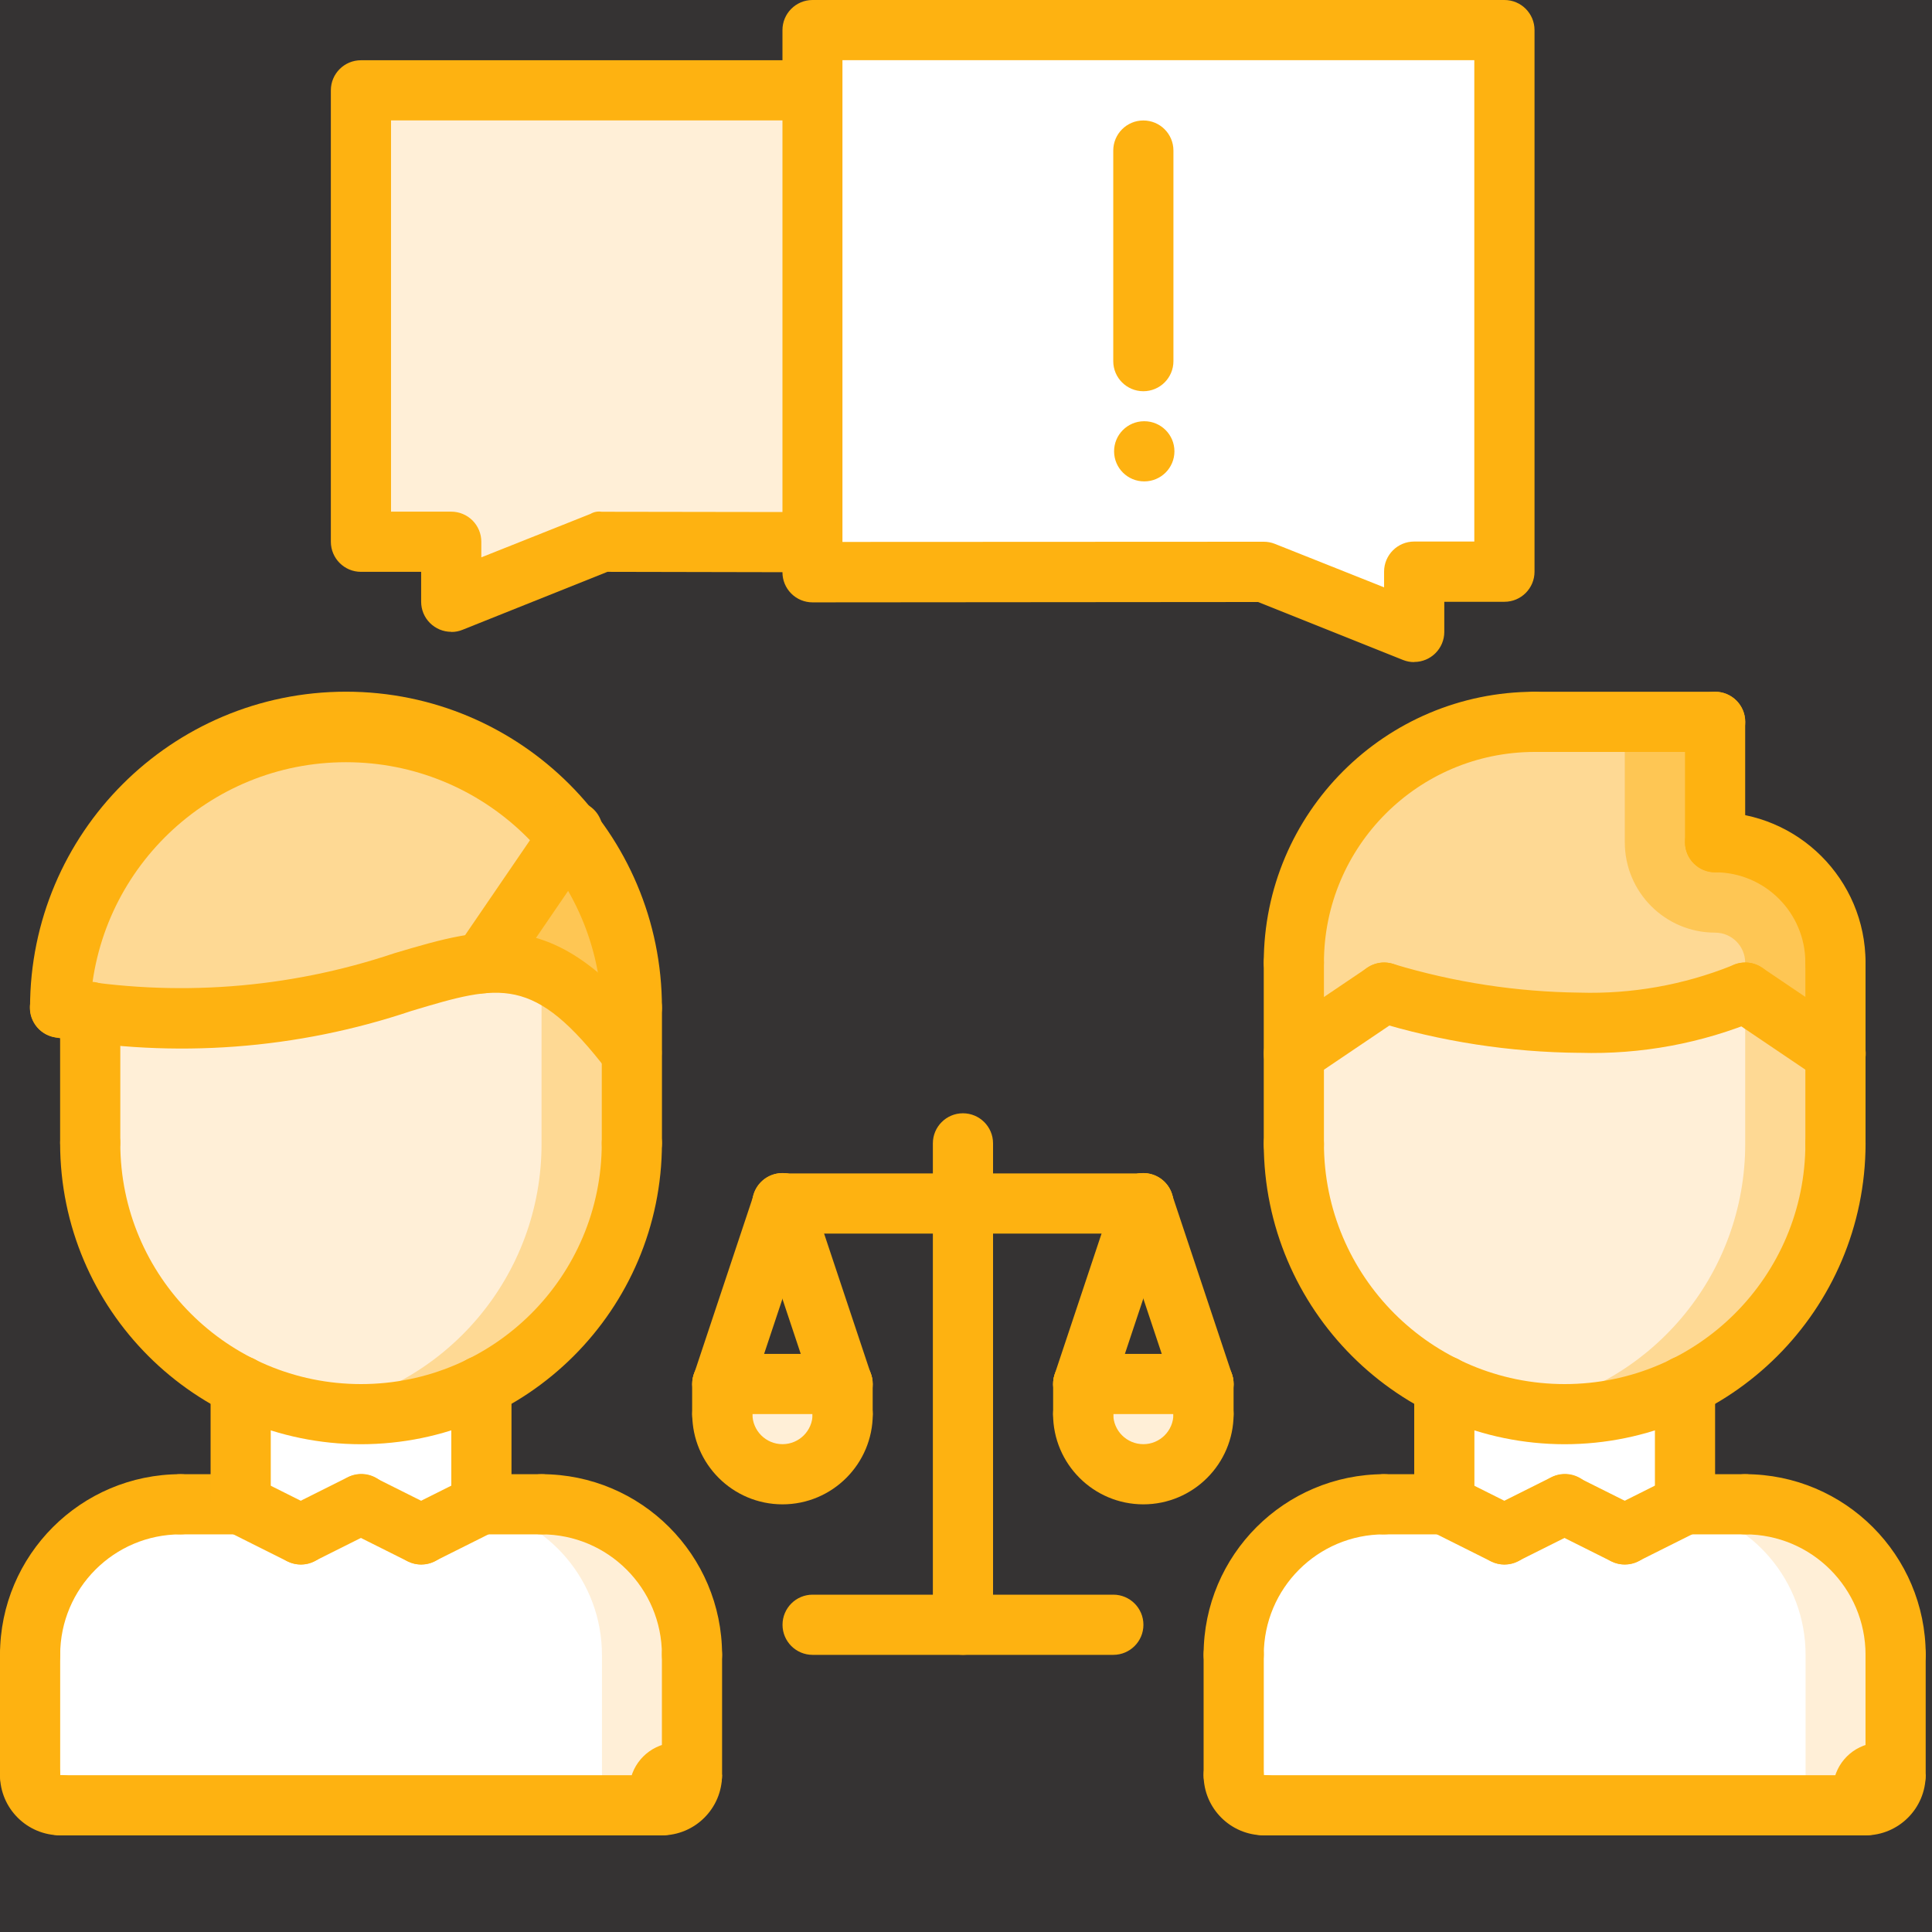 <svg width="60" height="60" viewBox="0 0 60 60" fill="none" xmlns="http://www.w3.org/2000/svg">
<rect x="0" y="0" width="60" height="60" fill="#333333" stroke="none"/>
<rect opacity="0.01" width="60" height="60" fill="#FF0000"/>
<path d="M25.23 2.807V16.833H25.221L18.69 16.824L14.018 18.693V16.824H11.213V2.807H25.23Z" fill="#FFEFD7"/>
<path d="M46.724 0.938V17.759H43.92V19.628L39.248 17.759L25.23 17.768V0.938H46.724Z" fill="white"/>
<path d="M57.003 29.898V32.721L54.2 30.834C52.572 31.506 50.82 31.824 49.061 31.769C47.002 31.749 44.957 31.434 42.987 30.834L40.184 32.721V29.9C40.183 27.917 40.97 26.015 42.372 24.613C43.775 23.21 45.677 22.423 47.66 22.424H53.267V26.162C55.33 26.162 57.003 27.835 57.003 29.898Z" fill="#FED994"/>
<path d="M53.264 28.964C53.78 28.964 54.198 29.382 54.198 29.898V30.833L57.002 32.72V29.898C57.002 28.907 56.608 27.956 55.907 27.255C55.206 26.554 54.255 26.16 53.264 26.16V22.422H50.46V26.16C50.46 27.709 51.715 28.964 53.264 28.964Z" fill="#FEC654"/>
<path d="M57.003 32.721V35.505C57.011 38.51 55.416 41.291 52.818 42.8C50.219 44.31 47.013 44.319 44.407 42.824C41.801 41.328 40.19 38.556 40.182 35.551V32.721L42.985 30.834C44.955 31.434 47 31.748 49.059 31.768C50.818 31.824 52.57 31.505 54.198 30.834L57.003 32.721Z" fill="#FFEFD7"/>
<path d="M54.199 30.831V35.502C54.212 39.608 51.243 43.116 47.191 43.782C49.632 44.203 52.133 43.524 54.026 41.927C55.918 40.331 57.009 37.98 57.006 35.504V32.724L54.199 30.831Z" fill="#FED994"/>
<path d="M48.593 43.913C49.89 43.913 51.169 43.612 52.331 43.034V46.716L50.462 47.651L48.593 46.716L46.724 47.651L44.855 46.716V43.034C46.016 43.612 47.295 43.913 48.593 43.913Z" fill="white"/>
<path d="M54.2 46.718C55.44 46.717 56.629 47.209 57.505 48.085C58.382 48.962 58.874 50.151 58.873 51.39V55.128C58.871 55.644 58.453 56.061 57.938 56.063H39.257C39.008 56.064 38.769 55.966 38.592 55.791C38.415 55.616 38.315 55.377 38.313 55.128V51.39C38.314 48.81 40.406 46.719 42.986 46.718H44.855L46.724 47.652L48.593 46.718L50.462 47.652L52.331 46.718H54.2Z" fill="white"/>
<path d="M54.201 46.718H52.332L52.182 46.796C54.428 47.17 56.074 49.113 56.074 51.39V55.128C56.072 55.644 55.655 56.061 55.14 56.063H57.946C58.462 56.061 58.879 55.644 58.881 55.128V51.39C58.882 50.149 58.389 48.959 57.511 48.082C56.633 47.206 55.441 46.715 54.201 46.718Z" fill="#FFEFD7"/>
<path d="M26.165 42.98L26.174 43.914C26.174 44.947 25.337 45.783 24.305 45.783C23.273 45.783 22.436 44.947 22.436 43.914H22.427V42.98L26.165 42.98Z" fill="#FFEFD7"/>
<path d="M37.374 42.98L37.383 43.914C37.383 44.947 36.546 45.783 35.514 45.783C34.481 45.783 33.645 44.947 33.645 43.914H33.636V42.98L37.374 42.98Z" fill="#FFEFD7"/>
<path d="M19.623 31.299V32.7C17.823 30.344 16.501 29.784 14.973 29.916L17.748 25.851C18.967 27.405 19.627 29.324 19.623 31.299Z" fill="#FEC654"/>
<path d="M17.754 25.851L14.979 29.916C12.494 30.15 9.456 32.252 2.804 31.416C2.504 31.388 2.187 31.341 1.869 31.295C1.869 27.502 4.278 24.127 7.867 22.897C11.455 21.666 15.428 22.852 17.756 25.847L17.754 25.851Z" fill="#FED994"/>
<path d="M19.623 32.7V35.504C19.623 40.148 15.857 43.914 11.212 43.914C6.567 43.914 2.802 40.148 2.802 35.504V31.419C9.456 32.252 12.492 30.148 14.977 29.919C16.501 29.788 17.818 30.349 19.627 32.703L19.623 32.7Z" fill="#FFEFD7"/>
<path d="M16.818 30.198V35.504C16.831 39.61 13.861 43.118 9.81 43.784C12.25 44.204 14.751 43.526 16.644 41.929C18.537 40.333 19.627 37.981 19.624 35.505V32.702C18.917 31.642 17.951 30.78 16.818 30.198V30.198Z" fill="#FED994"/>
<path d="M11.213 43.913C12.51 43.913 13.79 43.612 14.951 43.034V46.716L13.082 47.651L11.213 46.716L9.344 47.651L7.475 46.716V43.034C8.636 43.612 9.915 43.913 11.213 43.913Z" fill="white"/>
<path d="M16.819 46.718C19.399 46.719 21.491 48.81 21.492 51.39V55.128C21.49 55.644 21.073 56.061 20.557 56.063H1.876C1.627 56.064 1.388 55.966 1.211 55.791C1.034 55.616 0.934 55.377 0.933 55.128V51.39C0.933 48.81 3.025 46.719 5.605 46.718H7.474L9.343 47.652L11.212 46.718L13.081 47.652L14.95 46.718L16.819 46.718Z" fill="white"/>
<path d="M16.821 46.718H14.952L14.802 46.796C17.046 47.173 18.691 49.114 18.694 51.39V55.128C18.693 55.644 18.275 56.061 17.76 56.063H20.566C21.082 56.061 21.499 55.644 21.501 55.128V51.39C21.5 50.15 21.007 48.961 20.129 48.084C19.251 47.208 18.061 46.716 16.821 46.718Z" fill="#FFEFD7"/>
<path fill-rule="evenodd" clip-rule="evenodd" d="M43.572 20.496C43.682 20.54 43.8 20.563 43.918 20.562L43.92 20.558C44.435 20.558 44.853 20.14 44.854 19.625V18.689H46.722C47.238 18.689 47.656 18.27 47.656 17.754V0.935C47.656 0.418 47.238 0 46.722 0H25.228C24.715 0.003 24.3 0.421 24.3 0.935V17.772C24.299 18.02 24.398 18.258 24.573 18.433C24.748 18.609 24.986 18.707 25.234 18.707L39.072 18.696L43.572 20.496ZM39.592 16.89C39.482 16.846 39.364 16.824 39.246 16.824L26.163 16.83V1.869H45.786V16.818H43.918C43.403 16.818 42.985 17.236 42.984 17.751V18.24L39.592 16.89Z" fill="#FEB211"/>
<path d="M14.013 19.622C13.765 19.622 13.528 19.523 13.353 19.348C13.177 19.173 13.079 18.935 13.079 18.687V17.759H11.21C10.694 17.759 10.275 17.34 10.275 16.824V2.805C10.275 2.289 10.694 1.871 11.21 1.871H25.221C25.555 1.871 25.864 2.049 26.031 2.338C26.198 2.627 26.198 2.983 26.031 3.272C25.864 3.562 25.555 3.74 25.221 3.74H12.144V15.89H14.013C14.261 15.89 14.499 15.988 14.674 16.163C14.849 16.339 14.948 16.576 14.948 16.824V17.309L18.339 15.959C18.444 15.897 18.567 15.874 18.687 15.893L25.223 15.903C25.739 15.903 26.157 16.322 26.157 16.838C26.157 17.354 25.739 17.772 25.223 17.772L18.864 17.759L14.364 19.559C14.254 19.604 14.136 19.627 14.016 19.626L14.013 19.622Z" fill="#FEB211"/>
<path d="M35.508 12.15C34.992 12.15 34.573 11.732 34.573 11.216V4.676C34.573 4.16 34.992 3.741 35.508 3.741C36.024 3.741 36.442 4.16 36.442 4.676V11.216C36.442 11.732 36.024 12.15 35.508 12.15Z" fill="#FEB211"/>
<path d="M35.538 14.95C35.022 14.953 34.602 14.537 34.599 14.021C34.596 13.505 35.012 13.084 35.528 13.082H35.538C36.054 13.082 36.473 13.5 36.473 14.016C36.473 14.532 36.054 14.95 35.538 14.95Z" fill="#FEB211"/>
<path d="M2.802 36.398C2.554 36.398 2.316 36.3 2.14 36.124C1.965 35.949 1.867 35.711 1.867 35.463V31.424C1.867 31.09 2.045 30.781 2.334 30.614C2.624 30.448 2.98 30.448 3.269 30.614C3.558 30.781 3.736 31.09 3.736 31.424V35.463C3.736 35.979 3.318 36.398 2.802 36.398Z" fill="#FEB211"/>
<path d="M19.623 36.437C19.375 36.437 19.137 36.339 18.962 36.164C18.786 35.988 18.688 35.75 18.689 35.502V31.293C18.689 30.777 19.107 30.359 19.623 30.359C20.139 30.359 20.558 30.777 20.558 31.293V35.502C20.558 35.75 20.459 35.988 20.284 36.163C20.108 36.338 19.871 36.437 19.623 36.437Z" fill="#FEB211"/>
<path d="M19.623 32.228C19.375 32.228 19.137 32.13 18.961 31.954C18.786 31.779 18.688 31.541 18.688 31.293C18.512 27.034 15.008 23.671 10.745 23.671C6.482 23.671 2.977 27.034 2.802 31.293C2.802 31.809 2.383 32.228 1.867 32.228C1.351 32.228 0.933 31.809 0.933 31.293C0.933 25.874 5.326 21.481 10.745 21.481C16.164 21.481 20.557 25.874 20.557 31.293C20.558 31.541 20.459 31.779 20.284 31.954C20.108 32.13 19.871 32.228 19.623 32.228Z" fill="#FEB211"/>
<path d="M19.625 33.632C19.331 33.635 19.053 33.499 18.875 33.266C16.578 30.266 15.545 30.566 12.779 31.395C9.219 32.593 5.414 32.876 1.716 32.217C1.206 32.137 0.859 31.658 0.939 31.148C1.02 30.638 1.499 30.29 2.009 30.371C5.431 30.975 8.951 30.711 12.245 29.604C15.168 28.736 17.277 28.104 20.36 32.129C20.573 32.411 20.609 32.79 20.452 33.108C20.295 33.425 19.973 33.627 19.619 33.629L19.625 33.632Z" fill="#FEB211"/>
<path d="M14.973 30.854C14.627 30.853 14.31 30.661 14.149 30.355C13.988 30.049 14.008 29.678 14.204 29.393L16.988 25.319C17.167 25.025 17.494 24.853 17.838 24.873C18.183 24.893 18.488 25.101 18.633 25.413C18.778 25.726 18.738 26.093 18.531 26.369L15.747 30.443C15.572 30.697 15.283 30.849 14.975 30.849L14.973 30.854Z" fill="#FEB211"/>
<path d="M0.935 52.323C0.687 52.324 0.449 52.225 0.273 52.05C0.098 51.875 -0 51.637 1.20948e-06 51.389C0.003 48.293 2.512 45.785 5.607 45.782C6.123 45.782 6.542 46.2 6.542 46.716C6.542 47.232 6.123 47.651 5.607 47.651C3.543 47.652 1.871 49.325 1.869 51.389C1.869 51.637 1.771 51.875 1.596 52.05C1.42 52.225 1.182 52.324 0.935 52.323Z" fill="#FEB211"/>
<path d="M7.475 47.651H5.607C5.091 47.651 4.673 47.232 4.673 46.716C4.673 46.2 5.091 45.782 5.607 45.782H7.475C7.991 45.782 8.409 46.2 8.409 46.716C8.409 47.232 7.991 47.651 7.475 47.651Z" fill="#FEB211"/>
<path d="M0.935 56.061C0.687 56.062 0.449 55.963 0.273 55.788C0.098 55.612 -0 55.375 1.20948e-06 55.127V51.389C1.20948e-06 50.873 0.418 50.454 0.935 50.454C1.451 50.454 1.869 50.873 1.869 51.389V55.127C1.869 55.375 1.771 55.612 1.596 55.788C1.42 55.963 1.182 56.062 0.935 56.061Z" fill="#FEB211"/>
<path d="M21.491 52.323C21.243 52.324 21.005 52.225 20.83 52.05C20.654 51.875 20.556 51.637 20.556 51.389C20.555 49.325 18.882 47.652 16.818 47.651C16.302 47.651 15.884 47.232 15.884 46.716C15.884 46.2 16.302 45.782 16.818 45.782C19.914 45.785 22.422 48.293 22.425 51.389C22.425 51.905 22.007 52.323 21.491 52.323Z" fill="#FEB211"/>
<path d="M16.818 47.651H14.95C14.434 47.651 14.016 47.232 14.016 46.716C14.016 46.2 14.434 45.782 14.95 45.782H16.818C17.334 45.782 17.752 46.2 17.752 46.716C17.752 47.232 17.334 47.651 16.818 47.651Z" fill="#FEB211"/>
<path d="M21.49 56.061C21.242 56.062 21.004 55.963 20.829 55.788C20.654 55.612 20.555 55.375 20.556 55.127V51.389C20.556 50.873 20.974 50.454 21.49 50.454C22.006 50.454 22.425 50.873 22.425 51.389V55.127C22.425 55.643 22.006 56.061 21.49 56.061Z" fill="#FEB211"/>
<path d="M7.475 47.651C7.227 47.651 6.989 47.553 6.813 47.378C6.638 47.202 6.54 46.965 6.54 46.717V43.038C6.54 42.522 6.958 42.104 7.475 42.104C7.991 42.104 8.409 42.522 8.409 43.038V46.717C8.409 47.233 7.991 47.651 7.475 47.651Z" fill="#FEB211"/>
<path d="M14.95 47.651C14.702 47.651 14.464 47.553 14.289 47.378C14.114 47.202 14.015 46.965 14.016 46.717V43.038C14.016 42.522 14.434 42.104 14.95 42.104C15.466 42.104 15.885 42.522 15.885 43.038V46.717C15.885 47.233 15.466 47.651 14.95 47.651Z" fill="#FEB211"/>
<path d="M11.211 44.852C6.053 44.846 1.873 40.666 1.867 35.508C1.867 34.992 2.286 34.574 2.802 34.574C3.318 34.574 3.736 34.992 3.736 35.508C3.736 39.637 7.083 42.984 11.212 42.984C15.341 42.984 18.688 39.637 18.688 35.508C18.688 35.174 18.866 34.866 19.155 34.699C19.445 34.532 19.801 34.532 20.09 34.699C20.379 34.866 20.557 35.174 20.557 35.508C20.551 40.667 16.369 44.847 11.211 44.852Z" fill="#FEB211"/>
<path d="M9.344 48.589C9.199 48.589 9.056 48.555 8.927 48.491L7.058 47.556C6.759 47.407 6.563 47.109 6.543 46.776C6.523 46.443 6.682 46.124 6.961 45.94C7.24 45.756 7.596 45.734 7.895 45.884L9.764 46.819C10.151 47.013 10.354 47.448 10.254 47.87C10.154 48.292 9.777 48.589 9.344 48.589Z" fill="#FEB211"/>
<path d="M9.346 48.585C8.912 48.587 8.533 48.289 8.433 47.866C8.332 47.443 8.537 47.007 8.926 46.814L10.795 45.879C11.094 45.725 11.453 45.744 11.734 45.928C12.015 46.112 12.176 46.433 12.155 46.769C12.134 47.104 11.934 47.403 11.632 47.55L9.763 48.485C9.634 48.55 9.491 48.585 9.346 48.585Z" fill="#FEB211"/>
<path d="M13.085 48.585C12.65 48.587 12.271 48.289 12.171 47.866C12.07 47.443 12.275 47.007 12.665 46.814L14.534 45.879C14.832 45.725 15.191 45.744 15.472 45.928C15.753 46.112 15.914 46.433 15.893 46.769C15.872 47.104 15.672 47.403 15.37 47.55L13.502 48.485C13.372 48.55 13.229 48.584 13.085 48.584V48.585Z" fill="#FEB211"/>
<path d="M13.082 48.589C12.937 48.589 12.795 48.555 12.665 48.491L10.796 47.556C10.497 47.407 10.301 47.109 10.281 46.776C10.261 46.443 10.421 46.124 10.7 45.94C10.978 45.756 11.334 45.734 11.633 45.884L13.502 46.819C13.889 47.013 14.093 47.448 13.993 47.87C13.893 48.292 13.515 48.589 13.082 48.589Z" fill="#FEB211"/>
<path d="M1.872 56.997C0.839 56.996 0.002 56.16 0 55.127C0 54.611 0.418 54.192 0.934 54.192C1.451 54.192 1.869 54.611 1.869 55.127C2.212 55.113 2.535 55.288 2.711 55.583C2.886 55.878 2.886 56.246 2.711 56.541C2.535 56.836 2.212 57.011 1.869 56.997H1.872Z" fill="#FEB211"/>
<path d="M20.552 56.999C19.893 56.778 19.477 56.128 19.552 55.437C19.626 54.746 20.172 54.2 20.863 54.126C21.554 54.051 22.204 54.468 22.424 55.127C22.423 56.16 21.586 56.997 20.552 56.999Z" fill="#FEB211"/>
<path d="M20.553 57H1.872C1.356 57 0.938 56.582 0.938 56.066C0.938 55.55 1.356 55.131 1.872 55.131H20.553C21.069 55.131 21.488 55.55 21.488 56.066C21.488 56.582 21.069 57 20.553 57Z" fill="#FEB211"/>
<path d="M38.313 52.323C38.065 52.324 37.828 52.225 37.652 52.05C37.477 51.875 37.379 51.637 37.379 51.389C37.382 48.293 39.891 45.785 42.986 45.782C43.502 45.782 43.92 46.2 43.92 46.716C43.92 47.232 43.502 47.651 42.986 47.651C40.922 47.652 39.25 49.325 39.248 51.389C39.248 51.637 39.15 51.875 38.975 52.05C38.799 52.225 38.561 52.324 38.313 52.323Z" fill="#FEB211"/>
<path d="M44.853 47.651H42.985C42.651 47.651 42.343 47.473 42.176 47.184C42.009 46.894 42.009 46.538 42.176 46.249C42.343 45.96 42.651 45.782 42.985 45.782H44.853C45.369 45.782 45.787 46.2 45.787 46.716C45.787 47.232 45.369 47.651 44.853 47.651Z" fill="#FEB211"/>
<path d="M38.313 56.061C38.065 56.062 37.828 55.963 37.652 55.788C37.477 55.612 37.379 55.375 37.379 55.127V51.389C37.379 50.873 37.797 50.454 38.313 50.454C38.83 50.454 39.248 50.873 39.248 51.389V55.127C39.248 55.375 39.15 55.612 38.975 55.788C38.799 55.963 38.561 56.062 38.313 56.061Z" fill="#FEB211"/>
<path d="M58.871 52.323C58.623 52.324 58.385 52.225 58.209 52.05C58.034 51.875 57.936 51.637 57.936 51.389C57.934 49.325 56.262 47.652 54.198 47.651C53.864 47.651 53.556 47.473 53.389 47.184C53.222 46.894 53.222 46.538 53.389 46.249C53.556 45.96 53.864 45.782 54.198 45.782C57.294 45.785 59.802 48.293 59.805 51.389C59.805 51.905 59.387 52.323 58.871 52.323Z" fill="#FEB211"/>
<path d="M54.197 47.651H52.329C51.813 47.651 51.395 47.232 51.395 46.716C51.395 46.2 51.813 45.782 52.329 45.782H54.197C54.713 45.782 55.131 46.2 55.131 46.716C55.131 47.232 54.713 47.651 54.197 47.651Z" fill="#FEB211"/>
<path d="M58.87 56.061C58.622 56.062 58.384 55.963 58.209 55.788C58.033 55.612 57.935 55.375 57.935 55.127V51.389C57.935 50.873 58.354 50.454 58.87 50.454C59.386 50.454 59.804 50.873 59.804 51.389V55.127C59.804 55.643 59.386 56.061 58.87 56.061Z" fill="#FEB211"/>
<path d="M44.854 47.651C44.606 47.651 44.368 47.553 44.193 47.378C44.018 47.202 43.919 46.965 43.92 46.717V43.038C43.92 42.522 44.338 42.104 44.854 42.104C45.37 42.104 45.789 42.522 45.789 43.038V46.717C45.789 47.233 45.37 47.651 44.854 47.651Z" fill="#FEB211"/>
<path d="M52.329 47.651C52.081 47.651 51.843 47.553 51.668 47.378C51.492 47.202 51.394 46.965 51.395 46.717V43.038C51.395 42.522 51.813 42.104 52.329 42.104C52.845 42.104 53.264 42.522 53.264 43.038V46.717C53.264 47.233 52.845 47.651 52.329 47.651Z" fill="#FEB211"/>
<path d="M48.592 44.852C43.434 44.847 39.253 40.667 39.247 35.508C39.247 34.992 39.666 34.574 40.182 34.574C40.698 34.574 41.116 34.992 41.116 35.508C41.116 39.637 44.463 42.984 48.592 42.984C52.721 42.984 56.068 39.637 56.068 35.508C56.068 35.174 56.246 34.866 56.535 34.699C56.825 34.532 57.181 34.532 57.47 34.699C57.759 34.866 57.937 35.174 57.937 35.508C57.931 40.667 53.751 44.847 48.592 44.852Z" fill="#FEB211"/>
<path d="M40.182 36.484C39.934 36.485 39.696 36.387 39.52 36.211C39.345 36.036 39.247 35.798 39.247 35.55V29.893C39.247 29.377 39.666 28.959 40.182 28.959C40.698 28.959 41.116 29.377 41.116 29.893V35.544C41.117 35.792 41.018 36.03 40.843 36.205C40.667 36.381 40.429 36.479 40.182 36.478V36.484Z" fill="#FEB211"/>
<path d="M57.002 36.444C56.486 36.444 56.067 36.026 56.067 35.51V29.898C56.067 29.382 56.486 28.964 57.002 28.964C57.518 28.964 57.936 29.382 57.936 29.898V35.51C57.936 36.026 57.518 36.444 57.002 36.444Z" fill="#FEB211"/>
<path d="M57.002 30.827C56.754 30.827 56.516 30.729 56.34 30.553C56.165 30.378 56.067 30.14 56.067 29.892C56.065 28.345 54.811 27.092 53.264 27.09C52.748 27.09 52.329 26.672 52.329 26.156C52.329 25.64 52.748 25.221 53.264 25.221C55.843 25.224 57.933 27.313 57.936 29.892C57.937 30.14 57.838 30.378 57.663 30.553C57.487 30.729 57.25 30.827 57.002 30.827Z" fill="#FEB211"/>
<path d="M53.264 27.09C52.748 27.09 52.329 26.672 52.329 26.155V22.417C52.329 21.901 52.748 21.483 53.264 21.483C53.78 21.483 54.198 21.901 54.198 22.417V26.155C54.198 26.672 53.78 27.09 53.264 27.09Z" fill="#FEB211"/>
<path d="M53.265 23.352H47.658C47.142 23.352 46.724 22.933 46.724 22.417C46.724 21.901 47.142 21.483 47.658 21.483H53.265C53.781 21.483 54.2 21.901 54.2 22.417C54.2 22.933 53.781 23.352 53.265 23.352Z" fill="#FEB211"/>
<path d="M40.182 30.828C39.934 30.828 39.696 30.73 39.52 30.555C39.345 30.379 39.247 30.141 39.247 29.893C39.252 25.25 43.015 21.488 47.658 21.483C48.174 21.483 48.592 21.901 48.592 22.417C48.592 22.933 48.174 23.352 47.658 23.352C44.047 23.356 41.12 26.282 41.116 29.893C41.117 30.141 41.018 30.379 40.843 30.555C40.667 30.73 40.429 30.828 40.182 30.828Z" fill="#FEB211"/>
<path d="M57.001 33.656C56.815 33.656 56.634 33.6 56.479 33.497L53.676 31.604C53.248 31.314 53.136 30.732 53.426 30.304C53.716 29.876 54.298 29.764 54.726 30.054L57.529 31.947C57.871 32.177 58.022 32.603 57.901 32.996C57.781 33.39 57.417 33.658 57.006 33.657L57.001 33.656Z" fill="#FEB211"/>
<path d="M49.059 32.697C46.899 32.679 44.754 32.348 42.69 31.715C42.373 31.61 42.136 31.344 42.068 31.017C42.001 30.69 42.113 30.351 42.362 30.129C42.612 29.907 42.961 29.835 43.278 29.94C45.153 30.506 47.099 30.805 49.059 30.827C50.675 30.875 52.285 30.589 53.786 29.988C54.249 29.759 54.81 29.949 55.039 30.411C55.268 30.874 55.079 31.435 54.616 31.664C52.859 32.401 50.964 32.753 49.059 32.696V32.697Z" fill="#FEB211"/>
<path d="M40.184 33.656C39.772 33.657 39.408 33.388 39.288 32.995C39.168 32.601 39.319 32.175 39.66 31.946L42.464 30.053C42.892 29.763 43.474 29.875 43.764 30.303C44.053 30.73 43.942 31.312 43.514 31.602L40.71 33.495C40.554 33.6 40.371 33.656 40.184 33.656Z" fill="#FEB211"/>
<path d="M46.722 48.589C46.577 48.589 46.434 48.555 46.305 48.491L44.436 47.556C44.137 47.407 43.941 47.109 43.921 46.776C43.901 46.443 44.06 46.124 44.339 45.94C44.618 45.756 44.974 45.734 45.273 45.884L47.142 46.819C47.529 47.013 47.732 47.448 47.632 47.87C47.532 48.292 47.155 48.589 46.722 48.589Z" fill="#FEB211"/>
<path d="M46.725 48.585C46.29 48.587 45.912 48.289 45.811 47.866C45.711 47.443 45.916 47.007 46.305 46.814L48.174 45.879C48.473 45.725 48.831 45.744 49.113 45.928C49.394 46.112 49.555 46.433 49.534 46.769C49.513 47.104 49.313 47.403 49.011 47.55L47.142 48.485C47.013 48.55 46.87 48.584 46.725 48.584V48.585Z" fill="#FEB211"/>
<path d="M50.463 48.585C50.029 48.587 49.65 48.289 49.55 47.866C49.449 47.443 49.654 47.007 50.043 46.814L51.912 45.879C52.373 45.654 52.929 45.842 53.158 46.3C53.388 46.758 53.205 47.316 52.749 47.55L50.88 48.485C50.751 48.55 50.608 48.584 50.463 48.584V48.585Z" fill="#FEB211"/>
<path d="M50.46 48.588C50.315 48.588 50.173 48.555 50.043 48.491L48.174 47.556C47.712 47.325 47.525 46.763 47.756 46.301C47.987 45.84 48.549 45.653 49.011 45.884L50.88 46.818C51.268 47.012 51.471 47.448 51.371 47.87C51.271 48.291 50.894 48.589 50.46 48.588Z" fill="#FEB211"/>
<path d="M39.251 56.997C38.218 56.996 37.381 56.16 37.379 55.127C37.379 54.611 37.797 54.192 38.313 54.192C38.83 54.192 39.248 54.611 39.248 55.127C39.591 55.113 39.914 55.288 40.09 55.583C40.265 55.878 40.265 56.246 40.09 56.541C39.914 56.836 39.591 57.011 39.248 56.997H39.251Z" fill="#FEB211"/>
<path d="M57.931 56.999C57.272 56.778 56.856 56.128 56.931 55.437C57.005 54.746 57.551 54.2 58.242 54.126C58.933 54.051 59.583 54.468 59.803 55.127C59.802 56.16 58.965 56.997 57.931 56.999Z" fill="#FEB211"/>
<path d="M57.933 57H39.252C38.918 57 38.609 56.822 38.443 56.533C38.276 56.244 38.276 55.888 38.443 55.599C38.609 55.309 38.918 55.131 39.252 55.131H57.933C58.449 55.131 58.867 55.55 58.867 56.066C58.867 56.582 58.449 57 57.933 57Z" fill="#FEB211"/>
<path d="M35.508 38.31H24.302C23.786 38.31 23.367 37.892 23.367 37.376C23.367 36.86 23.786 36.441 24.302 36.441H35.508C36.024 36.441 36.443 36.86 36.443 37.376C36.443 37.892 36.024 38.31 35.508 38.31Z" fill="#FEB211"/>
<path d="M29.905 51.392C29.389 51.392 28.971 50.973 28.971 50.457V35.508C28.971 34.992 29.389 34.574 29.905 34.574C30.421 34.574 30.84 34.992 30.84 35.508V50.457C30.84 50.705 30.742 50.943 30.566 51.119C30.391 51.294 30.153 51.392 29.905 51.392Z" fill="#FEB211"/>
<path d="M34.575 51.393H25.236C24.72 51.393 24.302 50.975 24.302 50.459C24.302 49.943 24.72 49.524 25.236 49.524H34.575C35.091 49.524 35.51 49.943 35.51 50.459C35.51 50.975 35.091 51.393 34.575 51.393Z" fill="#FEB211"/>
<path d="M35.508 46.719C33.96 46.718 32.706 45.464 32.704 43.916C32.704 43.4 33.123 42.981 33.639 42.981C34.155 42.981 34.573 43.4 34.573 43.916C34.573 44.432 34.992 44.85 35.508 44.85C36.024 44.85 36.442 44.432 36.442 43.916C36.442 43.4 36.861 42.981 37.377 42.981C37.893 42.981 38.311 43.4 38.311 43.916C38.309 45.464 37.055 46.718 35.508 46.719Z" fill="#FEB211"/>
<path d="M33.639 43.914C33.339 43.913 33.057 43.768 32.882 43.524C32.706 43.281 32.658 42.968 32.752 42.683L34.62 37.079C34.723 36.759 34.99 36.519 35.319 36.45C35.648 36.382 35.989 36.495 36.211 36.748C36.433 37 36.502 37.352 36.393 37.67L34.525 43.275C34.398 43.657 34.041 43.914 33.639 43.914Z" fill="#FEB211"/>
<path d="M37.375 43.916C36.973 43.916 36.616 43.658 36.489 43.276L34.621 37.671C34.512 37.353 34.581 37.001 34.804 36.749C35.026 36.497 35.366 36.383 35.695 36.452C36.024 36.52 36.291 36.76 36.394 37.08L38.262 42.684C38.357 42.969 38.309 43.282 38.133 43.526C37.958 43.77 37.676 43.915 37.375 43.916Z" fill="#FEB211"/>
<path d="M24.302 46.719C22.754 46.718 21.5 45.464 21.498 43.916C21.498 43.4 21.916 42.981 22.433 42.981C22.949 42.981 23.367 43.4 23.367 43.916C23.367 44.432 23.785 44.85 24.302 44.85C24.818 44.85 25.236 44.432 25.236 43.916C25.236 43.4 25.654 42.981 26.171 42.981C26.687 42.981 27.105 43.4 27.105 43.916C27.103 45.464 25.849 46.718 24.302 46.719Z" fill="#FEB211"/>
<path d="M22.433 43.914C22.133 43.913 21.851 43.768 21.676 43.524C21.501 43.281 21.453 42.967 21.548 42.683L23.415 37.079C23.518 36.759 23.785 36.519 24.114 36.45C24.444 36.382 24.784 36.495 25.006 36.748C25.228 37 25.298 37.352 25.188 37.67L23.321 43.275C23.193 43.656 22.836 43.913 22.434 43.914H22.433Z" fill="#FEB211"/>
<path d="M26.163 43.916C25.761 43.915 25.404 43.658 25.278 43.276L23.41 37.671C23.301 37.353 23.37 37.001 23.593 36.749C23.815 36.497 24.155 36.383 24.484 36.452C24.813 36.52 25.08 36.76 25.183 37.08L27.051 42.684C27.145 42.969 27.097 43.282 26.922 43.526C26.746 43.769 26.465 43.914 26.164 43.916H26.163Z" fill="#FEB211"/>
<path d="M26.169 43.916H22.433C21.916 43.916 21.498 43.498 21.498 42.981C21.498 42.465 21.916 42.047 22.433 42.047H26.169C26.685 42.047 27.104 42.465 27.104 42.981C27.104 43.498 26.685 43.916 26.169 43.916Z" fill="#FEB211"/>
<path d="M37.377 43.916H33.641C33.124 43.916 32.706 43.498 32.706 42.981C32.706 42.465 33.124 42.047 33.641 42.047H37.377C37.893 42.047 38.312 42.465 38.312 42.981C38.312 43.498 37.893 43.916 37.377 43.916Z" fill="#FEB211"/>
<path d="M26.169 44.852C25.653 44.852 25.235 44.434 25.234 43.919V42.983C25.234 42.735 25.332 42.497 25.507 42.322C25.682 42.146 25.919 42.047 26.167 42.047C26.415 42.047 26.653 42.145 26.828 42.32C27.003 42.495 27.102 42.732 27.102 42.98V43.916C27.102 44.164 27.004 44.402 26.829 44.577C26.654 44.753 26.417 44.852 26.169 44.852Z" fill="#FEB211"/>
<path d="M37.377 44.852C36.861 44.852 36.443 44.434 36.442 43.919V42.983C36.442 42.735 36.539 42.497 36.715 42.321C36.89 42.146 37.127 42.047 37.375 42.047C37.891 42.047 38.309 42.464 38.31 42.98V43.916C38.311 44.164 38.213 44.402 38.038 44.578C37.863 44.753 37.625 44.852 37.377 44.852Z" fill="#FEB211"/>
<path d="M22.43 44.852C21.914 44.852 21.496 44.434 21.495 43.919V42.983C21.494 42.735 21.592 42.497 21.767 42.321C21.942 42.146 22.18 42.047 22.428 42.047C22.944 42.047 23.362 42.464 23.363 42.98V43.916C23.363 44.164 23.265 44.402 23.09 44.578C22.915 44.753 22.678 44.852 22.43 44.852Z" fill="#FEB211"/>
<path d="M33.641 44.852C33.393 44.852 33.155 44.754 32.979 44.579C32.804 44.403 32.706 44.165 32.706 43.917V42.981C32.706 42.465 33.124 42.047 33.641 42.047C34.157 42.047 34.575 42.465 34.575 42.981V43.917C34.575 44.434 34.157 44.852 33.641 44.852Z" fill="#FEB211"/>
</svg>
